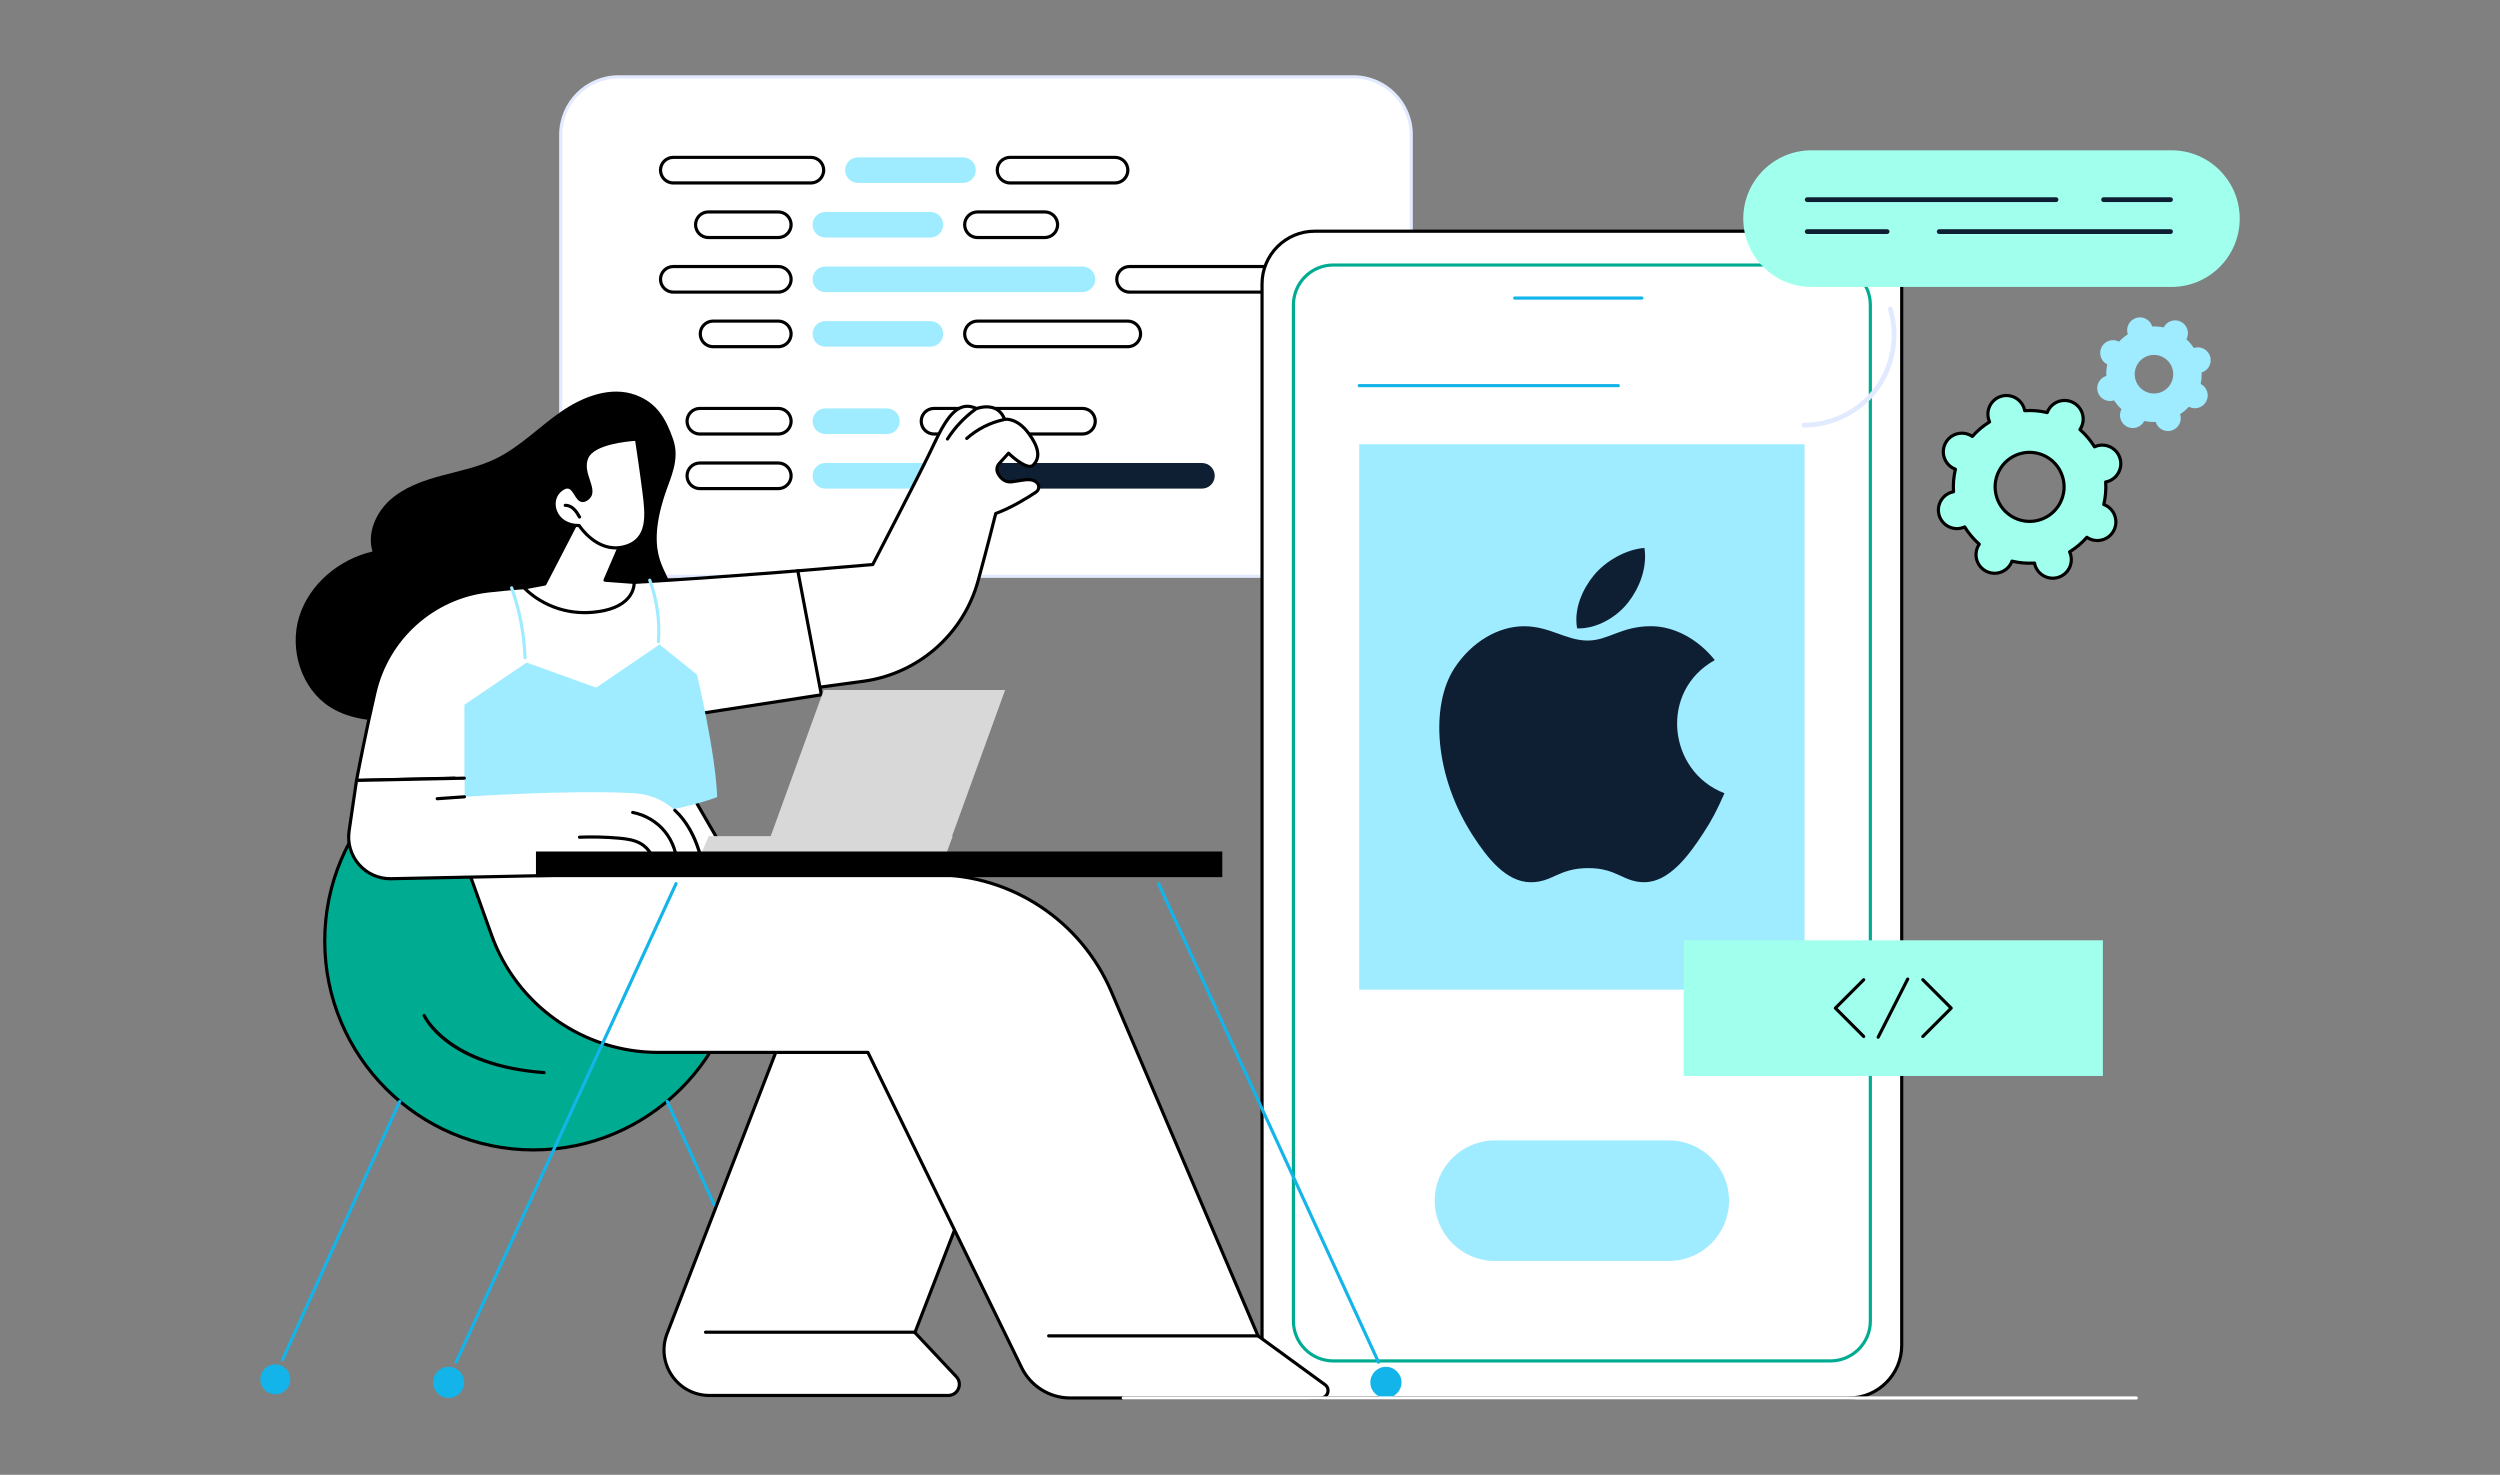 <svg width="556" height="328" viewBox="0 0 556 328" fill="none" xmlns="http://www.w3.org/2000/svg">
<rect x="0" y="0" width="556" height="328" fill="#808080" stroke="none"/>
<g clip-path="url(#clip0_2105_50764)">
<path d="M460.461 123.203C460.409 123.041 460.348 122.887 460.278 122.735C461.733 121.84 463.022 120.742 464.12 119.49C464.256 119.584 464.398 119.671 464.548 119.751C466.574 120.8 469.064 120.006 470.112 117.978C471.158 115.951 470.366 113.456 468.341 112.406C468.189 112.328 468.034 112.264 467.879 112.206C468.264 110.586 468.415 108.898 468.304 107.191C468.465 107.16 468.628 107.123 468.789 107.071C470.963 106.38 472.163 104.054 471.471 101.877C470.779 99.701 468.458 98.499 466.285 99.191C466.122 99.242 465.968 99.306 465.819 99.375C464.923 97.918 463.827 96.626 462.576 95.529C462.672 95.391 462.758 95.248 462.837 95.099C463.884 93.07 463.091 90.575 461.064 89.525C459.039 88.477 456.548 89.27 455.501 91.299C455.423 91.45 455.359 91.603 455.301 91.76C453.682 91.373 451.997 91.222 450.293 91.334C450.262 91.172 450.225 91.008 450.174 90.846C449.481 88.67 447.16 87.468 444.987 88.159C442.814 88.853 441.613 91.177 442.306 93.353C442.356 93.515 442.42 93.671 442.488 93.821C441.034 94.717 439.744 95.814 438.648 97.067C438.511 96.972 438.369 96.884 438.218 96.806C436.191 95.756 433.701 96.55 432.655 98.578C431.607 100.607 432.4 103.101 434.427 104.15C434.577 104.228 434.731 104.292 434.887 104.351C434.502 105.972 434.352 107.659 434.464 109.366C434.301 109.396 434.137 109.435 433.977 109.486C431.803 110.179 430.602 112.504 431.295 114.68C431.988 116.856 434.309 118.058 436.481 117.367C436.644 117.316 436.798 117.252 436.948 117.183C437.844 118.64 438.939 119.932 440.19 121.031C440.096 121.168 440.009 121.31 439.93 121.461C438.882 123.489 439.675 125.984 441.701 127.032C443.727 128.082 446.218 127.289 447.264 125.26C447.342 125.109 447.406 124.955 447.465 124.8C449.083 125.186 450.769 125.335 452.472 125.224C452.502 125.387 452.54 125.55 452.591 125.713C453.284 127.889 455.607 129.092 457.779 128.399C459.952 127.705 461.152 125.381 460.461 123.203ZM444.078 110.606C442.794 106.565 445.021 102.246 449.058 100.961C453.094 99.675 457.405 101.908 458.69 105.95C459.975 109.992 457.746 114.31 453.71 115.596C449.673 116.881 445.362 114.647 444.078 110.606Z" fill="#A1FFED"/>
<path d="M456.523 128.949C455.817 128.949 455.115 128.779 454.469 128.445C453.405 127.893 452.62 126.962 452.256 125.819C452.233 125.747 452.211 125.673 452.193 125.593C450.677 125.664 449.16 125.536 447.679 125.209C447.647 125.284 447.613 125.354 447.579 125.421C447.03 126.486 446.099 127.273 444.956 127.637C443.816 128 442.602 127.896 441.538 127.346C439.342 126.21 438.48 123.495 439.616 121.297C439.649 121.23 439.687 121.163 439.728 121.093C438.608 120.071 437.627 118.907 436.809 117.626C436.733 117.655 436.66 117.681 436.588 117.704C434.234 118.454 431.705 117.146 430.957 114.788C430.207 112.429 431.513 109.9 433.868 109.149C433.94 109.126 434.013 109.105 434.091 109.085C434.02 107.566 434.148 106.049 434.474 104.566C434.4 104.533 434.33 104.499 434.262 104.464C432.067 103.328 431.203 100.614 432.339 98.416C432.89 97.351 433.82 96.564 434.961 96.201C436.102 95.837 437.316 95.94 438.379 96.492C438.447 96.526 438.515 96.564 438.585 96.605C439.604 95.481 440.765 94.5 442.045 93.681C442.018 93.606 441.99 93.532 441.968 93.461C441.218 91.101 442.523 88.573 444.879 87.821C447.234 87.073 449.76 88.38 450.509 90.738C450.532 90.811 450.555 90.885 450.574 90.963C452.088 90.889 453.605 91.019 455.086 91.346C455.118 91.273 455.152 91.202 455.188 91.135C455.736 90.07 456.668 89.284 457.81 88.919C458.949 88.555 460.163 88.66 461.227 89.21C463.423 90.347 464.286 93.062 463.15 95.259C463.115 95.326 463.079 95.395 463.036 95.463C464.158 96.485 465.14 97.649 465.957 98.93C466.033 98.901 466.106 98.875 466.177 98.852C468.532 98.101 471.059 99.41 471.81 101.768C472.558 104.127 471.253 106.656 468.898 107.408C468.826 107.43 468.753 107.451 468.673 107.471C468.746 108.99 468.617 110.507 468.292 111.99C468.367 112.024 468.436 112.057 468.505 112.091C470.699 113.229 471.561 115.942 470.426 118.141C469.877 119.206 468.945 119.992 467.804 120.355C466.662 120.719 465.45 120.616 464.385 120.065C464.32 120.03 464.251 119.992 464.181 119.952C463.161 121.075 461.998 122.057 460.72 122.876C460.749 122.95 460.775 123.023 460.798 123.096C461.161 124.239 461.059 125.454 460.509 126.52C459.958 127.585 459.028 128.372 457.887 128.734C457.439 128.877 456.98 128.949 456.523 128.949ZM452.473 124.869C452.642 124.869 452.788 124.989 452.82 125.156C452.852 125.326 452.887 125.473 452.93 125.603C453.235 126.566 453.897 127.352 454.794 127.815C455.691 128.279 456.71 128.366 457.672 128.059C458.632 127.753 459.418 127.091 459.881 126.194C460.343 125.297 460.43 124.273 460.124 123.311C460.082 123.178 460.029 123.042 459.955 122.883C459.882 122.721 459.941 122.528 460.092 122.434C461.499 121.569 462.764 120.499 463.853 119.257C463.97 119.122 464.169 119.096 464.318 119.198C464.458 119.296 464.587 119.373 464.709 119.437C465.605 119.901 466.628 119.988 467.589 119.682C468.549 119.376 469.334 118.712 469.797 117.816C470.752 115.964 470.027 113.678 468.177 112.721C468.054 112.658 467.92 112.6 467.755 112.537C467.588 112.475 467.493 112.297 467.534 112.123C467.917 110.516 468.056 108.864 467.95 107.215C467.936 107.035 468.06 106.876 468.237 106.843C468.408 106.811 468.55 106.776 468.683 106.734C470.667 106.102 471.765 103.971 471.134 101.985C470.504 99.999 468.376 98.896 466.392 99.528C466.26 99.57 466.121 99.626 465.965 99.697C465.803 99.771 465.61 99.712 465.516 99.56C464.651 98.15 463.582 96.883 462.343 95.794C462.209 95.676 462.184 95.477 462.284 95.33C462.383 95.185 462.458 95.059 462.521 94.936C463.477 93.084 462.751 90.798 460.902 89.84C460.007 89.376 458.982 89.291 458.022 89.596C457.061 89.902 456.276 90.565 455.814 91.461C455.751 91.586 455.69 91.723 455.632 91.884C455.57 92.051 455.392 92.145 455.217 92.105C453.613 91.722 451.964 91.581 450.316 91.688C450.134 91.693 449.978 91.576 449.944 91.4C449.912 91.229 449.878 91.087 449.836 90.955C449.204 88.967 447.078 87.865 445.093 88.498C443.109 89.13 442.009 91.26 442.641 93.247C442.682 93.379 442.738 93.519 442.809 93.675C442.882 93.837 442.825 94.03 442.673 94.124C441.265 94.99 440 96.058 438.912 97.3C438.795 97.434 438.595 97.46 438.448 97.359C438.305 97.261 438.179 97.185 438.055 97.121C437.159 96.656 436.138 96.57 435.175 96.876C434.216 97.182 433.431 97.845 432.969 98.742C432.012 100.593 432.739 102.879 434.588 103.837C434.713 103.902 434.85 103.961 435.009 104.021C435.176 104.082 435.271 104.261 435.229 104.435C434.848 106.041 434.707 107.693 434.814 109.343C434.827 109.522 434.703 109.681 434.527 109.714C434.36 109.747 434.216 109.782 434.081 109.824C432.097 110.456 430.997 112.586 431.629 114.573C432.261 116.559 434.388 117.664 436.372 117.029C436.503 116.987 436.643 116.931 436.799 116.86C436.963 116.787 437.155 116.844 437.247 116.997C438.113 118.406 439.182 119.673 440.42 120.763C440.554 120.881 440.581 121.08 440.479 121.228C440.382 121.373 440.307 121.498 440.243 121.622C439.286 123.474 440.013 125.759 441.864 126.716C442.759 127.18 443.779 127.268 444.741 126.962C445.702 126.657 446.486 125.994 446.95 125.097C447.012 124.972 447.072 124.837 447.132 124.674C447.193 124.506 447.371 124.411 447.546 124.453C449.15 124.837 450.799 124.977 452.449 124.871C452.458 124.869 452.465 124.869 452.473 124.869ZM451.376 116.314C450.11 116.314 448.858 116.011 447.7 115.412C445.797 114.427 444.391 112.757 443.741 110.713C443.091 108.668 443.275 106.492 444.259 104.587C445.243 102.681 446.909 101.273 448.951 100.623C453.165 99.281 457.684 101.621 459.028 105.842C459.678 107.886 459.493 110.062 458.509 111.968C457.525 113.874 455.859 115.281 453.817 115.932C453.016 116.188 452.194 116.314 451.376 116.314ZM451.377 100.953C450.644 100.953 449.899 101.064 449.165 101.297C447.302 101.89 445.784 103.174 444.887 104.911C443.99 106.649 443.823 108.633 444.414 110.498C445.007 112.362 446.29 113.883 448.024 114.783C449.762 115.681 451.743 115.85 453.602 115.258C455.466 114.664 456.984 113.38 457.881 111.642C458.778 109.904 458.946 107.92 458.352 106.056C457.363 102.945 454.477 100.953 451.377 100.953Z" fill="black"/>
<path d="M484.532 92.252C484.501 92.153 484.463 92.06 484.422 91.968C485.3 91.428 486.081 90.762 486.744 90.006C486.828 90.063 486.914 90.116 487.004 90.164C488.23 90.799 489.737 90.319 490.369 89.091C491.003 87.865 490.523 86.357 489.298 85.722C489.207 85.674 489.115 85.635 489.02 85.6C489.253 84.621 489.345 83.6 489.277 82.566C489.376 82.548 489.474 82.526 489.572 82.494C490.885 82.074 491.613 80.669 491.195 79.352C490.776 78.036 489.371 77.309 488.057 77.727C487.959 77.759 487.867 77.797 487.776 77.839C487.233 76.957 486.57 76.177 485.814 75.512C485.871 75.429 485.924 75.344 485.971 75.251C486.605 74.025 486.124 72.515 484.9 71.881C483.675 71.246 482.168 71.726 481.536 72.953C481.487 73.045 481.449 73.137 481.414 73.232C480.435 72.998 479.417 72.908 478.385 72.974C478.366 72.876 478.343 72.777 478.311 72.679C477.893 71.363 476.488 70.636 475.174 71.053C473.861 71.473 473.134 72.88 473.552 74.195C473.583 74.294 473.623 74.386 473.662 74.478C472.784 75.019 472.004 75.683 471.34 76.44C471.258 76.383 471.172 76.33 471.081 76.283C469.856 75.648 468.348 76.129 467.715 77.355C467.082 78.581 467.561 80.091 468.786 80.725C468.878 80.772 468.969 80.811 469.065 80.846C468.831 81.826 468.741 82.847 468.807 83.88C468.708 83.9 468.61 83.922 468.513 83.953C467.198 84.372 466.473 85.778 466.891 87.095C467.309 88.41 468.714 89.139 470.028 88.72C470.125 88.688 470.219 88.651 470.31 88.608C470.851 89.49 471.514 90.271 472.27 90.935C472.213 91.018 472.16 91.104 472.114 91.195C471.48 92.423 471.959 93.931 473.184 94.566C474.409 95.201 475.915 94.721 476.549 93.494C476.597 93.403 476.637 93.31 476.671 93.216C477.649 93.45 478.669 93.54 479.701 93.472C479.719 93.572 479.742 93.67 479.772 93.768C480.191 95.084 481.595 95.812 482.91 95.394C484.225 94.974 484.951 93.568 484.532 92.252ZM474.622 84.632C473.845 82.187 475.193 79.575 477.635 78.797C480.076 78.021 482.684 79.371 483.461 81.815C484.239 84.259 482.89 86.872 480.45 87.648C478.008 88.428 475.398 87.077 474.622 84.632Z" fill="#9FEBFF"/>
<path d="M482.154 95.865C480.946 95.865 479.821 95.09 479.436 93.876C479.431 93.864 479.428 93.854 479.425 93.841C478.571 93.874 477.717 93.8 476.881 93.625C476.874 93.635 476.869 93.645 476.864 93.656C476.513 94.334 475.921 94.834 475.196 95.064C474.472 95.295 473.698 95.229 473.021 94.879C471.625 94.156 471.076 92.43 471.798 91.032C471.803 91.021 471.81 91.011 471.816 91.001C471.19 90.418 470.636 89.763 470.167 89.046C470.156 89.049 470.146 89.053 470.134 89.056C468.636 89.535 467.029 88.701 466.553 87.202C466.076 85.701 466.906 84.093 468.406 83.616C468.416 83.613 468.428 83.608 468.438 83.606C468.408 82.749 468.479 81.894 468.654 81.056C468.643 81.051 468.633 81.045 468.621 81.038C467.226 80.316 466.677 78.59 467.4 77.191C467.748 76.514 468.342 76.013 469.067 75.783C469.792 75.551 470.564 75.617 471.241 75.967C471.251 75.973 471.261 75.978 471.272 75.984C471.854 75.356 472.509 74.803 473.224 74.336C473.219 74.324 473.216 74.312 473.212 74.3C472.981 73.575 473.047 72.802 473.395 72.124C473.745 71.447 474.339 70.946 475.062 70.715C475.789 70.484 476.561 70.549 477.238 70.9C477.914 71.251 478.414 71.844 478.646 72.569C478.649 72.581 478.652 72.591 478.655 72.604C479.51 72.575 480.362 72.644 481.201 72.821C481.206 72.81 481.212 72.8 481.217 72.789C481.568 72.112 482.159 71.611 482.885 71.381C483.611 71.149 484.383 71.214 485.059 71.565C486.455 72.288 487.004 74.013 486.282 75.411C486.278 75.422 486.272 75.433 486.265 75.444C486.891 76.027 487.445 76.683 487.913 77.399C487.923 77.396 487.935 77.391 487.946 77.388C489.446 76.91 491.051 77.744 491.528 79.242C491.76 79.969 491.693 80.742 491.345 81.419C490.994 82.098 490.402 82.598 489.677 82.828C489.666 82.832 489.655 82.836 489.643 82.839C489.675 83.695 489.603 84.55 489.427 85.387C489.438 85.393 489.449 85.398 489.459 85.404C490.855 86.127 491.405 87.853 490.683 89.251C490.333 89.928 489.741 90.43 489.016 90.659C488.29 90.891 487.517 90.825 486.84 90.475C486.83 90.47 486.82 90.465 486.81 90.459C486.228 91.085 485.573 91.639 484.858 92.108C484.862 92.118 484.866 92.13 484.87 92.141C485.101 92.869 485.036 93.641 484.686 94.319C484.336 94.997 483.743 95.496 483.019 95.728C482.732 95.823 482.441 95.865 482.154 95.865ZM479.701 93.118C479.87 93.118 480.015 93.239 480.047 93.407C480.064 93.492 480.084 93.577 480.11 93.663C480.467 94.788 481.676 95.416 482.802 95.057C483.346 94.882 483.792 94.507 484.056 93.997C484.319 93.487 484.368 92.907 484.195 92.359C484.168 92.274 484.135 92.195 484.099 92.116C484.026 91.954 484.083 91.761 484.235 91.668C485.075 91.15 485.83 90.513 486.478 89.774C486.597 89.639 486.795 89.614 486.943 89.715C487.015 89.763 487.088 89.809 487.164 89.85C487.674 90.112 488.254 90.164 488.8 89.989C489.345 89.815 489.791 89.439 490.054 88.93C490.596 87.878 490.184 86.58 489.135 86.037C489.056 85.996 488.975 85.961 488.895 85.932C488.728 85.871 488.634 85.691 488.674 85.518C488.902 84.56 488.985 83.574 488.924 82.591C488.91 82.411 489.034 82.253 489.21 82.219C489.295 82.203 489.379 82.183 489.462 82.156C490.009 81.983 490.455 81.608 490.718 81.098C490.98 80.588 491.03 80.007 490.856 79.46C490.497 78.332 489.29 77.706 488.163 78.065C488.079 78.09 488 78.125 487.921 78.161C487.759 78.234 487.566 78.177 487.472 78.024C486.956 77.184 486.32 76.428 485.58 75.778C485.445 75.659 485.419 75.46 485.521 75.313C485.569 75.242 485.616 75.167 485.656 75.089C486.199 74.037 485.787 72.739 484.735 72.196C484.227 71.932 483.646 71.882 483.102 72.056C482.556 72.23 482.111 72.606 481.847 73.115C481.806 73.194 481.773 73.275 481.743 73.356C481.682 73.523 481.503 73.617 481.329 73.576C480.373 73.348 479.388 73.263 478.406 73.328C478.225 73.333 478.068 73.216 478.036 73.04C478.02 72.955 478 72.871 477.973 72.786C477.801 72.24 477.425 71.795 476.916 71.53C476.407 71.268 475.826 71.218 475.281 71.391C474.736 71.566 474.289 71.942 474.026 72.451C473.765 72.96 473.714 73.542 473.889 74.088C473.914 74.173 473.948 74.253 473.985 74.331C474.058 74.493 473.999 74.686 473.847 74.779C473.008 75.296 472.253 75.934 471.605 76.674C471.487 76.809 471.287 76.835 471.14 76.733C471.069 76.685 470.996 76.638 470.919 76.599C470.409 76.335 469.829 76.285 469.282 76.459C468.738 76.633 468.291 77.009 468.028 77.517C467.485 78.569 467.899 79.868 468.948 80.411C469.028 80.452 469.107 80.485 469.187 80.515C469.356 80.577 469.448 80.755 469.408 80.929C469.18 81.887 469.097 82.872 469.16 83.857C469.173 84.037 469.049 84.195 468.873 84.228C468.788 84.243 468.704 84.263 468.621 84.29C467.494 84.649 466.869 85.859 467.228 86.987C467.586 88.115 468.795 88.742 469.92 88.382C470.005 88.355 470.085 88.322 470.163 88.286C470.324 88.211 470.518 88.27 470.611 88.423C471.128 89.263 471.765 90.019 472.505 90.669C472.639 90.787 472.664 90.987 472.564 91.134C472.514 91.206 472.468 91.279 472.429 91.357C471.885 92.408 472.298 93.707 473.348 94.25C473.856 94.513 474.436 94.564 474.982 94.389C475.528 94.215 475.974 93.839 476.236 93.331C476.277 93.252 476.31 93.171 476.341 93.09C476.402 92.922 476.582 92.828 476.754 92.869C477.71 93.097 478.693 93.18 479.678 93.118C479.685 93.118 479.694 93.118 479.701 93.118ZM479.037 88.225C478.251 88.225 477.468 88.036 476.749 87.663C475.565 87.05 474.69 86.011 474.286 84.74C473.45 82.114 474.906 79.296 477.527 78.461C480.15 77.625 482.963 79.083 483.797 81.708C484.632 84.335 483.178 87.151 480.556 87.988C480.057 88.146 479.546 88.225 479.037 88.225ZM474.959 84.526C475.306 85.617 476.057 86.508 477.072 87.035C478.09 87.561 479.251 87.659 480.341 87.314C482.591 86.596 483.841 84.178 483.124 81.924C482.407 79.669 479.992 78.417 477.743 79.136C475.491 79.853 474.242 82.27 474.959 84.526Z" fill="#9FEBFF"/>
<path d="M300.993 128.167H137.57C130.467 128.167 124.708 122.401 124.708 115.289V29.969C124.708 22.857 130.467 17.092 137.57 17.092H300.994C308.098 17.092 313.857 22.858 313.857 29.969V115.289C313.856 122.401 308.097 128.167 300.993 128.167Z" fill="white"/>
<path d="M300.993 128.521H137.57C130.283 128.521 124.354 122.586 124.354 115.29V29.968C124.354 22.672 130.283 16.737 137.57 16.737H300.994C308.282 16.737 314.21 22.672 314.21 29.968V115.289C314.209 122.586 308.281 128.521 300.993 128.521ZM137.57 17.445C130.673 17.445 125.062 23.064 125.062 29.968V115.289C125.062 122.194 130.673 127.813 137.57 127.813H300.994C307.891 127.813 313.502 122.194 313.502 115.289V29.968C313.502 23.063 307.891 17.445 300.994 17.445H137.57Z" fill="#E2EAFF"/>
<path d="M149.737 40.687H180.345C181.914 40.687 183.187 39.413 183.187 37.841C183.187 36.27 181.914 34.997 180.345 34.997H149.737C148.168 34.997 146.896 36.27 146.896 37.841C146.896 39.413 148.168 40.687 149.737 40.687Z" fill="white"/>
<path d="M180.344 41.041H149.736C147.974 41.041 146.542 39.605 146.542 37.842C146.542 36.078 147.974 34.644 149.736 34.644H180.344C182.106 34.644 183.539 36.078 183.539 37.842C183.54 39.605 182.106 41.041 180.344 41.041ZM149.737 35.352C148.365 35.352 147.25 36.469 147.25 37.842C147.25 39.215 148.365 40.333 149.737 40.333H180.345C181.718 40.333 182.834 39.216 182.834 37.842C182.834 36.469 181.718 35.352 180.345 35.352H149.737Z" fill="black"/>
<path d="M157.535 52.826H173.096C174.666 52.826 175.937 51.551 175.937 49.981C175.937 48.409 174.666 47.136 173.096 47.136H157.535C155.965 47.136 154.693 48.409 154.693 49.981C154.693 51.552 155.965 52.826 157.535 52.826Z" fill="white"/>
<path d="M173.097 53.179H157.536C155.774 53.179 154.342 51.744 154.342 49.98C154.342 48.217 155.774 46.781 157.536 46.781H173.097C174.858 46.781 176.292 48.217 176.292 49.98C176.292 51.744 174.858 53.179 173.097 53.179ZM157.535 47.489C156.163 47.489 155.047 48.607 155.047 49.981C155.047 51.354 156.163 52.472 157.535 52.472H173.096C174.468 52.472 175.584 51.354 175.584 49.981C175.584 48.607 174.468 47.489 173.096 47.489H157.535Z" fill="black"/>
<path d="M149.737 64.964H173.097C174.667 64.964 175.938 63.691 175.938 62.119C175.938 60.548 174.667 59.273 173.097 59.273H149.737C148.168 59.273 146.896 60.548 146.896 62.119C146.896 63.691 148.168 64.964 149.737 64.964Z" fill="white"/>
<path d="M173.098 65.318H149.737C147.975 65.318 146.542 63.883 146.542 62.12C146.542 60.355 147.975 58.921 149.737 58.921H173.098C174.858 58.921 176.292 60.356 176.292 62.12C176.292 63.882 174.858 65.318 173.098 65.318ZM149.737 59.628C148.365 59.628 147.25 60.745 147.25 62.12C147.25 63.494 148.365 64.61 149.737 64.61H173.098C174.469 64.61 175.586 63.494 175.586 62.12C175.586 60.745 174.469 59.628 173.098 59.628H149.737Z" fill="black"/>
<path d="M158.579 77.102H173.096C174.666 77.102 175.937 75.829 175.937 74.257C175.937 72.686 174.666 71.413 173.096 71.413H158.579C157.01 71.413 155.737 72.686 155.737 74.257C155.737 75.829 157.01 77.102 158.579 77.102Z" fill="white"/>
<path d="M173.097 77.457H158.581C156.818 77.457 155.385 76.022 155.385 74.258C155.385 72.493 156.818 71.059 158.581 71.059H173.097C174.858 71.059 176.292 72.493 176.292 74.258C176.292 76.022 174.858 77.457 173.097 77.457ZM158.58 71.767C157.207 71.767 156.091 72.884 156.091 74.258C156.091 75.631 157.207 76.749 158.58 76.749H173.096C174.468 76.749 175.584 75.632 175.584 74.258C175.584 72.885 174.468 71.767 173.096 71.767H158.58Z" fill="black"/>
<path d="M155.64 96.525H173.097C174.667 96.525 175.938 95.251 175.938 93.68C175.938 92.108 174.667 90.836 173.097 90.836H155.64C154.071 90.836 152.799 92.108 152.799 93.68C152.798 95.251 154.071 96.525 155.64 96.525Z" fill="white"/>
<path d="M173.097 96.878H155.641C153.878 96.878 152.446 95.445 152.446 93.679C152.446 91.916 153.878 90.481 155.641 90.481H173.097C174.858 90.481 176.292 91.916 176.292 93.679C176.292 95.445 174.858 96.878 173.097 96.878ZM155.641 91.189C154.268 91.189 153.153 92.306 153.153 93.679C153.153 95.053 154.268 96.171 155.641 96.171H173.097C174.469 96.171 175.585 95.054 175.585 93.679C175.585 92.307 174.469 91.189 173.097 91.189H155.641Z" fill="black"/>
<path d="M155.64 108.663H173.097C174.667 108.663 175.938 107.389 175.938 105.818C175.938 104.246 174.667 102.974 173.097 102.974H155.64C154.071 102.974 152.799 104.247 152.799 105.818C152.799 107.388 154.071 108.663 155.64 108.663Z" fill="white"/>
<path d="M173.097 109.016H155.641C153.878 109.016 152.446 107.582 152.446 105.818C152.446 104.055 153.878 102.62 155.641 102.62H173.097C174.858 102.62 176.292 104.055 176.292 105.818C176.292 107.583 174.858 109.016 173.097 109.016ZM155.641 103.327C154.268 103.327 153.153 104.444 153.153 105.818C153.153 107.191 154.268 108.31 155.641 108.31H173.097C174.469 108.31 175.585 107.192 175.585 105.818C175.585 104.444 174.469 103.327 173.097 103.327H155.641Z" fill="black"/>
<path d="M190.807 40.686H214.167C215.737 40.686 217.009 39.412 217.009 37.84C217.009 36.269 215.737 34.996 214.167 34.996H190.807C189.239 34.996 187.966 36.269 187.966 37.84C187.966 39.412 189.239 40.686 190.807 40.686Z" fill="#9FEBFF"/>
<path d="M183.559 52.825H206.919C208.487 52.825 209.76 51.55 209.76 49.98C209.76 48.408 208.487 47.135 206.919 47.135H183.559C181.989 47.135 180.717 48.408 180.717 49.98C180.717 51.551 181.989 52.825 183.559 52.825Z" fill="#9FEBFF"/>
<path d="M183.559 64.964H240.742C242.311 64.964 243.584 63.691 243.584 62.119C243.584 60.548 242.311 59.273 240.742 59.273H183.559C181.989 59.273 180.717 60.548 180.717 62.119C180.717 63.691 181.989 64.964 183.559 64.964Z" fill="#9FEBFF"/>
<path d="M183.559 77.102H206.919C208.487 77.102 209.76 75.829 209.76 74.257C209.76 72.686 208.487 71.413 206.919 71.413H183.559C181.989 71.413 180.717 72.686 180.717 74.257C180.717 75.829 181.989 77.102 183.559 77.102Z" fill="#9FEBFF"/>
<path d="M183.559 96.524H197.256C198.825 96.524 200.096 95.25 200.096 93.679C200.096 92.107 198.825 90.835 197.256 90.835H183.559C181.989 90.835 180.717 92.107 180.717 93.679C180.717 95.25 181.989 96.524 183.559 96.524Z" fill="#9FEBFF"/>
<path d="M183.559 108.663H206.919C208.487 108.663 209.76 107.389 209.76 105.818C209.76 104.246 208.487 102.974 206.919 102.974H183.559C181.989 102.974 180.717 104.247 180.717 105.818C180.717 107.388 181.989 108.663 183.559 108.663Z" fill="#9FEBFF"/>
<path d="M224.63 40.687H247.989C249.558 40.687 250.831 39.413 250.831 37.841C250.831 36.27 249.558 34.997 247.989 34.997H224.63C223.06 34.997 221.788 36.27 221.788 37.841C221.788 39.413 223.06 40.687 224.63 40.687Z" fill="white"/>
<path d="M247.99 41.041H224.63C222.867 41.041 221.435 39.605 221.435 37.842C221.435 36.078 222.867 34.644 224.63 34.644H247.99C249.751 34.644 251.185 36.078 251.185 37.842C251.186 39.605 249.752 41.041 247.99 41.041ZM224.63 35.352C223.258 35.352 222.142 36.469 222.142 37.842C222.142 39.215 223.258 40.333 224.63 40.333H247.99C249.362 40.333 250.477 39.216 250.477 37.842C250.477 36.469 249.362 35.352 247.99 35.352H224.63Z" fill="black"/>
<path d="M217.382 52.826H232.367C233.937 52.826 235.208 51.551 235.208 49.981C235.208 48.409 233.937 47.136 232.367 47.136H217.382C215.813 47.136 214.541 48.409 214.541 49.981C214.541 51.552 215.813 52.826 217.382 52.826Z" fill="white"/>
<path d="M232.367 53.179H217.382C215.62 53.179 214.188 51.744 214.188 49.98C214.188 48.217 215.62 46.781 217.382 46.781H232.367C234.129 46.781 235.562 48.217 235.562 49.98C235.562 51.744 234.129 53.179 232.367 53.179ZM217.382 47.489C216.011 47.489 214.894 48.607 214.894 49.981C214.894 51.354 216.011 52.472 217.382 52.472H232.367C233.739 52.472 234.855 51.354 234.855 49.981C234.855 48.607 233.739 47.489 232.367 47.489H217.382Z" fill="black"/>
<path d="M251.204 64.964H283.195C284.763 64.964 286.035 63.691 286.035 62.119C286.035 60.548 284.763 59.273 283.195 59.273H251.204C249.635 59.273 248.362 60.548 248.362 62.119C248.362 63.691 249.635 64.964 251.204 64.964Z" fill="white"/>
<path d="M283.196 65.318H251.205C249.444 65.318 248.011 63.883 248.011 62.12C248.011 60.355 249.444 58.921 251.205 58.921H283.196C284.957 58.921 286.39 60.356 286.39 62.12C286.39 63.882 284.957 65.318 283.196 65.318ZM251.204 59.628C249.833 59.628 248.716 60.745 248.716 62.12C248.716 63.494 249.833 64.61 251.204 64.61H283.195C284.567 64.61 285.683 63.494 285.683 62.12C285.683 60.745 284.567 59.628 283.195 59.628H251.204Z" fill="black"/>
<path d="M217.382 77.102H250.823C252.392 77.102 253.665 75.829 253.665 74.257C253.665 72.686 252.392 71.413 250.823 71.413H217.382C215.813 71.413 214.541 72.686 214.541 74.257C214.541 75.829 215.813 77.102 217.382 77.102Z" fill="white"/>
<path d="M250.823 77.457H217.382C215.62 77.457 214.188 76.022 214.188 74.258C214.188 72.493 215.62 71.059 217.382 71.059H250.823C252.585 71.059 254.018 72.493 254.018 74.258C254.018 76.022 252.585 77.457 250.823 77.457ZM217.382 71.767C216.011 71.767 214.894 72.884 214.894 74.258C214.894 75.631 216.011 76.749 217.382 76.749H250.823C252.196 76.749 253.312 75.632 253.312 74.258C253.312 72.885 252.196 71.767 250.823 71.767H217.382Z" fill="black"/>
<path d="M207.718 96.525H240.741C242.31 96.525 243.583 95.251 243.583 93.68C243.583 92.108 242.31 90.836 240.741 90.836H207.718C206.148 90.836 204.877 92.108 204.877 93.68C204.877 95.251 206.149 96.525 207.718 96.525Z" fill="white"/>
<path d="M240.742 96.878H207.719C205.957 96.878 204.524 95.445 204.524 93.679C204.524 91.916 205.957 90.481 207.719 90.481H240.742C242.504 90.481 243.938 91.916 243.938 93.679C243.938 95.445 242.504 96.878 240.742 96.878ZM207.718 91.189C206.347 91.189 205.231 92.306 205.231 93.679C205.231 95.053 206.347 96.171 207.718 96.171H240.742C242.114 96.171 243.23 95.054 243.23 93.679C243.23 92.307 242.114 91.189 240.742 91.189H207.718Z" fill="black"/>
<path d="M217.382 108.663H267.317C268.886 108.663 270.158 107.389 270.158 105.818C270.158 104.246 268.886 102.974 267.317 102.974H217.382C215.813 102.974 214.541 104.247 214.541 105.818C214.541 107.388 215.813 108.663 217.382 108.663Z" fill="#0E1F33"/>
<path d="M292.37 310.908H411.25C417.68 310.908 422.941 305.642 422.941 299.204V63.127C422.941 56.689 417.68 51.422 411.25 51.422H292.37C285.939 51.422 280.679 56.689 280.679 63.127V299.204C280.679 305.642 285.939 310.908 292.37 310.908Z" fill="white"/>
<path d="M411.249 311.262H292.37C285.728 311.262 280.325 305.851 280.325 299.203V63.126C280.325 56.477 285.728 51.067 292.37 51.067H411.249C417.892 51.067 423.295 56.477 423.295 63.126V299.203C423.295 305.851 417.892 311.262 411.249 311.262ZM292.37 51.776C286.119 51.776 281.032 56.867 281.032 63.126V299.203C281.032 305.46 286.118 310.556 292.37 310.556H411.249C417.502 310.556 422.588 305.461 422.588 299.203V63.126C422.588 56.867 417.503 51.776 411.249 51.776H292.37Z" fill="black"/>
<path d="M296.518 302.67H407.104C411.977 302.67 415.963 298.678 415.963 293.802V67.813C415.963 62.934 411.976 58.942 407.104 58.942H296.518C291.645 58.942 287.658 62.934 287.658 67.813V293.802C287.657 298.678 291.645 302.67 296.518 302.67Z" fill="white"/>
<path d="M407.103 303.022H296.518C291.438 303.022 287.304 298.886 287.304 293.801V67.812C287.304 62.725 291.437 58.588 296.518 58.588H407.104C412.184 58.588 416.318 62.725 416.318 67.812V293.802C416.317 298.886 412.184 303.022 407.103 303.022ZM296.518 59.297C291.828 59.297 288.011 63.116 288.011 67.812V293.802C288.011 298.497 291.828 302.316 296.518 302.316H407.104C411.794 302.316 415.611 298.497 415.611 293.802V67.812C415.611 63.116 411.794 59.297 407.104 59.297H296.518Z" fill="#00AC91"/>
<path d="M365.143 66.639H336.869C336.674 66.639 336.515 66.481 336.515 66.285C336.515 66.088 336.674 65.931 336.869 65.931H365.143C365.338 65.931 365.496 66.088 365.496 66.285C365.496 66.481 365.338 66.639 365.143 66.639Z" fill="#13B4E9"/>
<path d="M384.537 267.035C384.537 259.632 378.544 253.631 371.151 253.631H332.471C325.076 253.631 319.083 259.632 319.083 267.035C319.083 274.439 325.076 280.438 332.471 280.438H371.151C378.544 280.437 384.537 274.439 384.537 267.035Z" fill="#9FEBFF"/>
<path d="M401.327 98.798H302.293V220.097H401.327V98.798Z" fill="#9FEBFF"/>
<path d="M359.914 86.117H302.294C302.099 86.117 301.939 85.959 301.939 85.763C301.939 85.567 302.099 85.409 302.294 85.409H359.914C360.11 85.409 360.269 85.567 360.269 85.763C360.269 85.959 360.11 86.117 359.914 86.117Z" fill="#13B4E9"/>
<path d="M401.327 236.882H378.508C378.311 236.882 378.154 236.724 378.154 236.528C378.154 236.334 378.311 236.176 378.508 236.176H401.327C401.523 236.176 401.68 236.334 401.68 236.528C401.681 236.724 401.523 236.882 401.327 236.882Z" fill="black"/>
<path d="M482.938 33.43H402.878C394.499 33.43 387.706 40.23 387.706 48.621C387.706 57.012 394.499 63.813 402.878 63.813H482.938C491.318 63.813 498.112 57.012 498.112 48.621C498.112 40.231 491.318 33.43 482.938 33.43Z" fill="#A1FFED"/>
<path d="M401.287 95.078C401.258 95.078 401.227 95.076 401.197 95.076C400.904 95.076 400.667 94.837 400.67 94.544C400.67 94.252 400.907 94.015 401.2 94.015C401.233 94.014 401.26 94.015 401.289 94.015C407.326 94.015 413.303 91.01 416.903 86.158C420.521 81.282 421.665 74.647 419.887 68.84C419.801 68.56 419.958 68.263 420.239 68.177C420.518 68.091 420.816 68.249 420.902 68.529C422.776 74.653 421.57 81.65 417.755 86.791C413.958 91.909 407.652 95.076 401.287 95.078Z" fill="#E2EAFF"/>
<path d="M482.723 44.934H467.833C467.54 44.934 467.303 44.697 467.303 44.404C467.303 44.111 467.54 43.873 467.833 43.873H482.723C483.017 43.873 483.254 44.111 483.254 44.404C483.254 44.697 483.017 44.934 482.723 44.934Z" fill="#0E1F33"/>
<path d="M457.26 44.934H401.92C401.627 44.934 401.39 44.697 401.39 44.404C401.39 44.111 401.627 43.873 401.92 43.873H457.261C457.556 43.873 457.792 44.111 457.792 44.404C457.791 44.697 457.555 44.934 457.26 44.934Z" fill="#0E1F33"/>
<path d="M482.723 52.039H431.274C430.982 52.039 430.744 51.801 430.744 51.508C430.744 51.215 430.982 50.977 431.274 50.977H482.723C483.017 50.977 483.254 51.215 483.254 51.508C483.254 51.801 483.017 52.039 482.723 52.039Z" fill="#0E1F33"/>
<path d="M419.69 52.039H401.92C401.627 52.039 401.39 51.801 401.39 51.508C401.39 51.215 401.627 50.977 401.92 50.977H419.69C419.983 50.977 420.221 51.215 420.221 51.508C420.221 51.801 419.983 52.039 419.69 52.039Z" fill="#0E1F33"/>
<path d="M467.679 209.119H374.451V239.294H467.679V209.119Z" fill="#A1FFED"/>
<path d="M427.64 230.867C427.55 230.867 427.459 230.833 427.391 230.764C427.252 230.626 427.252 230.404 427.391 230.262L433.441 224.205L427.391 218.146C427.252 218.008 427.252 217.784 427.391 217.648C427.529 217.508 427.753 217.508 427.891 217.648L434.192 223.954C434.332 224.094 434.332 224.318 434.192 224.456L427.891 230.764C427.822 230.833 427.732 230.867 427.64 230.867Z" fill="black"/>
<path d="M414.49 230.867C414.399 230.867 414.309 230.833 414.24 230.764L407.939 224.456C407.8 224.318 407.8 224.094 407.939 223.954L414.24 217.648C414.379 217.508 414.601 217.508 414.741 217.648C414.878 217.784 414.878 218.008 414.741 218.146L408.689 224.205L414.741 230.262C414.878 230.403 414.878 230.626 414.741 230.764C414.671 230.833 414.58 230.867 414.49 230.867Z" fill="black"/>
<path d="M417.708 231.023C417.654 231.023 417.599 231.011 417.547 230.985C417.373 230.895 417.304 230.683 417.393 230.509L423.963 217.584C424.052 217.41 424.264 217.34 424.438 217.429C424.612 217.518 424.682 217.731 424.592 217.904L418.023 230.829C417.96 230.953 417.836 231.023 417.708 231.023Z" fill="black"/>
<path d="M118.644 255.743C144.28 255.743 165.063 234.937 165.063 209.272C165.063 183.606 144.28 162.8 118.644 162.8C93.007 162.8 72.225 183.606 72.225 209.272C72.225 234.937 93.007 255.743 118.644 255.743Z" fill="#00AC91"/>
<path d="M118.645 256.097C92.853 256.097 71.872 235.092 71.872 209.271C71.872 183.45 92.853 162.446 118.645 162.446C144.436 162.446 165.417 183.45 165.417 209.271C165.417 235.092 144.436 256.097 118.645 256.097ZM118.645 163.154C93.243 163.154 72.578 183.842 72.578 209.271C72.578 234.702 93.242 255.389 118.645 255.389C144.045 255.389 164.71 234.703 164.71 209.271C164.71 183.842 144.045 163.154 118.645 163.154Z" fill="black"/>
<path d="M121.005 238.898C120.995 238.898 120.988 238.898 120.979 238.898C99.314 237.328 94.216 226.46 94.01 225.997C93.93 225.819 94.01 225.611 94.188 225.532C94.366 225.451 94.574 225.53 94.654 225.709C94.703 225.818 99.824 236.657 121.03 238.194C121.225 238.207 121.371 238.375 121.358 238.573C121.344 238.758 121.189 238.898 121.005 238.898Z" fill="black"/>
<path d="M62.816 302.785C62.766 302.785 62.716 302.773 62.669 302.753C62.491 302.67 62.413 302.459 62.493 302.282L88.579 244.807C88.659 244.628 88.87 244.548 89.047 244.629C89.226 244.71 89.304 244.92 89.223 245.098L63.137 302.575C63.078 302.706 62.949 302.785 62.816 302.785Z" fill="#13B4E9"/>
<path d="M61.228 310.099C63.071 310.099 64.566 308.602 64.566 306.757C64.566 304.911 63.071 303.415 61.228 303.415C59.384 303.415 57.89 304.911 57.89 306.757C57.89 308.602 59.384 310.099 61.228 310.099Z" fill="#13B4E9"/>
<path d="M174.475 302.785C174.34 302.785 174.211 302.706 174.153 302.575L148.066 245.098C147.985 244.919 148.064 244.71 148.242 244.629C148.42 244.548 148.629 244.628 148.71 244.807L174.795 302.282C174.877 302.46 174.798 302.67 174.62 302.753C174.574 302.774 174.524 302.785 174.475 302.785Z" fill="#13B4E9"/>
<path d="M176.062 310.099C177.905 310.099 179.399 308.602 179.399 306.757C179.399 304.911 177.905 303.415 176.062 303.415C174.218 303.415 172.724 304.911 172.724 306.757C172.724 308.602 174.218 310.099 176.062 310.099Z" fill="black"/>
<path d="M210.872 310.355H157.795C150.691 310.355 145.801 303.214 148.364 296.582L178.195 219.386H233.222L203.475 296.366L212.68 306.17C214.169 307.757 213.046 310.355 210.872 310.355Z" fill="white"/>
<path d="M210.873 310.708H157.795C154.342 310.708 151.115 309.005 149.163 306.154C147.211 303.303 146.789 299.676 148.035 296.45L177.865 219.256C177.918 219.118 178.048 219.028 178.195 219.028H233.222C233.34 219.028 233.448 219.087 233.514 219.185C233.58 219.279 233.595 219.402 233.553 219.511L203.885 296.286L212.939 305.927C213.725 306.762 213.93 307.941 213.475 308.995C213.018 310.052 212.021 310.708 210.873 310.708ZM178.438 219.739L148.695 296.705C147.516 299.757 147.9 303.054 149.746 305.754C151.594 308.451 154.528 309.999 157.796 309.999H210.874C211.737 309.999 212.485 309.507 212.826 308.714C213.168 307.923 213.014 307.039 212.423 306.409L203.218 296.608C203.125 296.508 203.096 296.365 203.145 296.239L232.708 219.738H178.438V219.739Z" fill="black"/>
<path d="M203.369 296.637H156.91C156.713 296.637 156.556 296.479 156.556 296.283C156.556 296.087 156.713 295.929 156.91 295.929H203.369C203.565 295.929 203.723 296.087 203.723 296.283C203.723 296.479 203.565 296.637 203.369 296.637Z" fill="black"/>
<path d="M104.502 194.528L109.331 207.993C114.936 223.628 129.745 234.057 146.337 234.057H193.023L227.225 304.186C229.23 308.302 233.402 310.909 237.975 310.909H293.725C295.301 310.909 295.957 308.889 294.682 307.958L279.779 297.096L247.188 220.605C240.45 204.789 224.932 194.528 207.757 194.528H104.502Z" fill="white"/>
<path d="M293.726 311.262H237.976C233.302 311.262 228.958 308.544 226.908 304.341L192.802 234.41H146.337C129.644 234.41 114.638 223.841 108.997 208.11L104.169 194.646C104.13 194.537 104.148 194.418 104.213 194.321C104.279 194.227 104.387 194.171 104.502 194.171H207.758C225.104 194.171 240.709 204.494 247.515 220.465L280.068 296.867L294.892 307.674C295.598 308.187 295.88 309.058 295.61 309.89C295.339 310.724 294.6 311.262 293.726 311.262ZM105.005 194.88L109.663 207.872C115.203 223.322 129.941 233.702 146.338 233.702H193.024C193.16 233.702 193.283 233.781 193.342 233.899L227.543 304.031C229.476 307.991 233.571 310.556 237.976 310.556H293.726C294.407 310.556 294.799 310.098 294.937 309.672C295.077 309.247 295.029 308.647 294.476 308.244L279.572 297.382C279.521 297.346 279.48 297.293 279.455 297.235L246.865 220.743C240.17 205.033 224.821 194.88 207.758 194.88H105.005Z" fill="black"/>
<path d="M279.781 297.449H233.223C233.029 297.449 232.87 297.291 232.87 297.095C232.87 296.899 233.029 296.741 233.223 296.741H279.781C279.976 296.741 280.134 296.899 280.134 297.095C280.134 297.291 279.976 297.449 279.781 297.449Z" fill="black"/>
<path d="M147.814 110.175C149.117 106.17 151.283 102.245 149.699 97.676C148.089 93.033 146.033 89.589 141.436 87.865C135.852 85.772 129.56 88.217 124.668 91.63C119.777 95.043 115.537 99.463 110.166 102.055C106.351 103.892 102.144 104.718 98.056 105.823C93.969 106.928 89.839 108.397 86.699 111.242C83.56 114.087 81.614 118.598 82.841 122.655C75.427 124.375 68.791 129.884 66.54 137.162C64.289 144.442 67.006 153.204 73.442 157.272C77.996 160.151 83.675 160.525 89.056 160.311C94.438 160.097 99.882 159.385 105.172 160.404C110.092 161.351 114.728 163.775 119.734 163.985C128.098 164.335 135.42 158.5 140.996 152.249C143.803 149.103 146.51 145.49 146.82 141.283C147.085 137.682 151.247 133.874 149.025 130.957C149.276 127.071 143.139 124.563 147.814 110.175Z" fill="black"/>
<path d="M168.844 134.929L177.434 126.949L194.097 125.556C194.097 125.556 204.271 105.969 206.914 100.435C209.558 94.9 212.312 88.461 217.182 90.885C217.182 90.885 221.805 89.039 223.431 93.27C223.431 93.27 226.1 92.752 228.782 96.396C231.465 100.04 231.123 102.135 229.759 103.461C228.394 104.786 224.303 100.792 224.303 100.792L222.22 103.096C221.693 103.679 221.563 104.529 221.919 105.229C222.414 106.201 223.357 107.341 225.023 107.152C227.274 106.895 229.405 106.118 230.629 107.36C231.226 107.967 231.117 108.971 230.409 109.445C228.708 110.581 225.034 112.893 221.446 114.205C221.446 114.205 219.693 121.292 217.542 129.128C214.27 141.043 204.211 149.853 191.982 151.518L181.706 152.916L168.844 134.929Z" fill="white"/>
<path d="M181.707 153.268C181.595 153.268 181.486 153.214 181.419 153.12L168.556 135.133C168.452 134.988 168.472 134.789 168.602 134.668L177.192 126.688C177.25 126.635 177.325 126.602 177.403 126.594L193.873 125.219C194.888 123.264 204.116 105.469 206.595 100.281L206.979 99.472C208.901 95.426 210.889 91.24 213.807 90.23C214.882 89.857 216.023 89.948 217.2 90.499C217.746 90.311 219.666 89.755 221.398 90.515C222.404 90.955 223.163 91.753 223.656 92.89C224.462 92.86 226.769 93.066 229.065 96.185C231.503 99.496 231.81 101.959 230.003 103.713C228.61 105.069 225.428 102.336 224.319 101.298L222.48 103.332C222.049 103.811 221.949 104.509 222.233 105.068C222.886 106.35 223.808 106.933 224.983 106.799C225.48 106.743 225.975 106.659 226.454 106.579C228.175 106.289 229.802 106.016 230.879 107.111C231.237 107.473 231.412 107.974 231.36 108.483C231.308 108.994 231.032 109.452 230.606 109.738C228.795 110.949 225.26 113.156 221.745 114.47C221.456 115.631 219.822 122.16 217.883 129.22C214.569 141.292 204.421 150.181 192.03 151.867L181.755 153.265C181.739 153.267 181.723 153.268 181.707 153.268ZM169.312 134.976L181.87 152.534L191.934 151.165C204.044 149.518 213.961 140.829 217.201 129.033C219.327 121.291 221.086 114.189 221.104 114.119C221.131 114.005 221.214 113.913 221.325 113.871C224.83 112.591 228.397 110.364 230.213 109.149C230.465 108.981 230.627 108.711 230.658 108.411C230.688 108.111 230.585 107.82 230.376 107.608C229.556 106.775 228.173 107.008 226.572 107.278C226.083 107.359 225.578 107.444 225.064 107.503C223.609 107.67 222.382 106.917 221.605 105.389C221.187 104.57 221.33 103.553 221.957 102.858L224.04 100.554C224.103 100.483 224.194 100.44 224.291 100.436C224.391 100.422 224.48 100.469 224.548 100.537C226.146 102.094 228.744 103.952 229.513 103.204C231.021 101.74 230.689 99.581 228.497 96.603C225.977 93.179 223.522 93.609 223.498 93.615C223.329 93.648 223.162 93.554 223.101 93.394C222.682 92.307 222.016 91.555 221.118 91.162C219.38 90.401 217.334 91.202 217.314 91.211C217.22 91.247 217.115 91.243 217.025 91.198C215.961 90.67 214.984 90.57 214.039 90.896C211.402 91.81 209.479 95.859 207.619 99.775L207.233 100.584C204.617 106.06 194.513 125.521 194.411 125.716C194.355 125.824 194.248 125.895 194.126 125.905L177.584 127.289L169.312 134.976Z" fill="black"/>
<path d="M215.005 97.863C214.906 97.863 214.809 97.823 214.74 97.743C214.611 97.598 214.624 97.373 214.77 97.244C217.136 95.146 220.018 93.676 223.104 92.996C223.294 92.956 223.485 93.074 223.526 93.266C223.569 93.456 223.447 93.646 223.257 93.688C220.288 94.341 217.515 95.755 215.24 97.773C215.172 97.834 215.088 97.863 215.005 97.863Z" fill="black"/>
<path d="M210.714 97.993C210.648 97.993 210.582 97.975 210.523 97.937C210.359 97.831 210.311 97.613 210.416 97.448C212.084 94.842 214.193 92.592 216.685 90.763C216.842 90.646 217.064 90.683 217.18 90.838C217.294 90.997 217.26 91.218 217.103 91.334C214.682 93.111 212.632 95.296 211.013 97.829C210.944 97.937 210.83 97.993 210.714 97.993Z" fill="black"/>
<path d="M177.434 126.948L182.668 154.526L154.905 158.809L155.012 178.738L162.438 191.558L102.452 190.015L101.107 173.067L79.29 173.565C79.29 173.565 81.071 164.011 83.39 153.993C86.185 141.911 96.252 132.854 108.556 131.43C112.887 130.93 117.877 130.525 123.48 130.342C145.711 129.612 177.434 126.948 177.434 126.948Z" fill="white"/>
<path d="M162.438 191.911C162.435 191.911 162.432 191.911 162.429 191.911L102.442 190.371C102.261 190.364 102.114 190.225 102.099 190.043L100.783 173.428L79.299 173.918C79.184 173.918 79.09 173.875 79.022 173.794C78.953 173.713 78.924 173.606 78.944 173.499C78.962 173.403 80.752 163.823 83.047 153.912C85.875 141.689 96.111 132.514 108.518 131.078C113.322 130.523 118.353 130.155 123.47 129.988C145.437 129.266 177.088 126.623 177.405 126.595C177.584 126.576 177.747 126.704 177.782 126.881L183.017 154.459C183.035 154.554 183.014 154.651 182.958 154.729C182.902 154.807 182.817 154.86 182.724 154.876L155.261 159.112L155.366 178.643L162.746 191.378C162.81 191.487 162.809 191.625 162.744 191.734C162.679 191.846 162.563 191.911 162.438 191.911ZM102.778 189.67L161.816 191.186L154.706 178.914C154.675 178.863 154.659 178.802 154.658 178.739L154.551 158.81C154.549 158.633 154.677 158.485 154.851 158.457L182.254 154.23L177.146 127.327C173.764 127.607 144.293 130.012 123.493 130.695C118.396 130.862 113.384 131.228 108.599 131.782C96.489 133.183 86.497 142.14 83.736 154.071C81.72 162.78 80.094 171.231 79.719 173.199L101.101 172.711C101.278 172.706 101.446 172.849 101.461 173.037L102.778 189.67Z" fill="black"/>
<path d="M103.289 156.74L117.123 147.355L132.588 152.933L146.666 143.333L155.011 150.037C155.011 150.037 159.171 167.502 159.499 177.277C159.499 177.277 138.319 185.622 103.288 181.745L103.289 156.74Z" fill="#9FEBFF"/>
<path d="M116.76 146.638C116.572 146.638 116.415 146.488 116.407 146.297C116.222 141.022 115.228 135.826 113.458 130.854C113.394 130.669 113.489 130.467 113.673 130.401C113.856 130.336 114.058 130.432 114.125 130.615C115.919 135.658 116.925 140.925 117.115 146.272C117.122 146.468 116.97 146.632 116.774 146.638C116.769 146.638 116.764 146.638 116.76 146.638Z" fill="#9FEBFF"/>
<path d="M146.432 143.069C146.423 143.069 146.413 143.069 146.406 143.069C146.211 143.053 146.064 142.883 146.079 142.688C146.422 138.125 145.763 133.446 144.171 129.156C144.103 128.972 144.195 128.769 144.379 128.7C144.561 128.632 144.766 128.725 144.834 128.909C146.46 133.293 147.136 138.076 146.784 142.741C146.77 142.928 146.615 143.069 146.432 143.069Z" fill="#9FEBFF"/>
<path d="M79.29 173.564L77.638 184.809C76.805 190.482 81.262 195.543 86.987 195.426L156.481 194.015C156.481 194.015 154.986 177.117 140.695 176.387C125.931 175.633 103.289 177.212 103.289 177.212L103.258 173.066L79.29 173.564Z" fill="white"/>
<path d="M79.291 173.918C79.099 173.918 78.942 173.765 78.937 173.571C78.933 173.378 79.088 173.215 79.283 173.212L103.251 172.712C103.254 172.712 103.256 172.712 103.258 172.712C103.45 172.712 103.608 172.864 103.612 173.058C103.616 173.254 103.461 173.414 103.266 173.422L79.298 173.918C79.296 173.918 79.294 173.918 79.291 173.918Z" fill="black"/>
<path d="M86.796 195.782C84.036 195.782 81.418 194.6 79.588 192.524C77.715 190.395 76.877 187.564 77.288 184.757L78.941 173.512C78.969 173.318 79.153 173.184 79.343 173.214C79.535 173.242 79.669 173.423 79.641 173.615L77.989 184.86C77.607 187.46 78.383 190.083 80.118 192.052C81.856 194.025 84.36 195.126 86.979 195.072L156.084 193.669C155.858 191.963 154.648 184.885 149.834 180.457C149.69 180.327 149.681 180.103 149.813 179.957C149.945 179.815 150.168 179.805 150.313 179.937C155.994 185.162 156.804 193.625 156.836 193.984C156.845 194.081 156.813 194.178 156.747 194.251C156.681 194.323 156.589 194.366 156.491 194.368L86.996 195.78C86.928 195.781 86.862 195.782 86.796 195.782Z" fill="black"/>
<path d="M97.241 177.986C97.057 177.986 96.901 177.845 96.888 177.658C96.875 177.464 97.022 177.292 97.217 177.279L103.265 176.856C103.457 176.845 103.628 176.992 103.643 177.188C103.657 177.38 103.509 177.552 103.314 177.565L97.266 177.986C97.258 177.986 97.249 177.986 97.241 177.986Z" fill="black"/>
<path d="M145.673 193.824C145.666 193.824 145.66 193.824 145.653 193.824C145.458 193.812 145.31 193.647 145.318 193.453C145.436 191.235 144.219 189.008 142.29 187.909C140.882 187.109 139.221 186.907 137.641 186.765C134.745 186.507 131.804 186.435 128.9 186.546C128.7 186.564 128.539 186.402 128.532 186.207C128.524 186.011 128.676 185.847 128.872 185.839C131.807 185.722 134.779 185.8 137.705 186.058C139.29 186.201 141.108 186.424 142.64 187.294C144.796 188.519 146.156 191.01 146.026 193.487C146.015 193.679 145.859 193.824 145.673 193.824Z" fill="black"/>
<path d="M150.581 193.237C150.578 193.237 150.575 193.237 150.571 193.237C150.377 193.233 150.222 193.071 150.228 192.875C150.297 190.125 149.344 187.324 147.613 185.185C145.883 183.05 143.341 181.538 140.64 181.036C140.449 181.002 140.321 180.815 140.357 180.625C140.393 180.433 140.576 180.303 140.769 180.34C143.635 180.87 146.329 182.475 148.163 184.74C149.998 187.008 151.008 189.977 150.936 192.891C150.929 193.083 150.773 193.237 150.581 193.237Z" fill="black"/>
<path d="M129.539 113.71L121.171 129.878L116.585 130.743C116.585 130.743 122.089 137.045 131.827 136.171C141.563 135.298 141.025 129.519 141.025 129.519L134.553 129.033L138.624 119.573L129.539 113.71Z" fill="white"/>
<path d="M130.012 136.607C121.344 136.608 116.372 131.036 116.32 130.975C116.236 130.88 116.21 130.747 116.251 130.627C116.293 130.508 116.396 130.419 116.52 130.396L120.937 129.564L129.225 113.548C129.272 113.459 129.352 113.394 129.449 113.368C129.545 113.342 129.646 113.358 129.73 113.412L138.817 119.274C138.962 119.368 139.019 119.553 138.951 119.712L135.075 128.717L141.055 129.166C141.226 129.179 141.363 129.314 141.379 129.486C141.387 129.562 141.534 131.355 140.047 133.142C138.469 135.04 135.714 136.178 131.86 136.524C131.226 136.581 130.609 136.607 130.012 136.607ZM117.305 130.968C118.797 132.379 123.906 136.526 131.794 135.819C135.456 135.491 138.049 134.438 139.503 132.689C140.467 131.53 140.647 130.374 140.674 129.847L134.526 129.386C134.412 129.378 134.309 129.314 134.25 129.217C134.191 129.119 134.183 128.999 134.228 128.895L138.183 119.709L129.674 114.219L121.487 130.043C121.436 130.14 121.345 130.208 121.238 130.227L117.305 130.968Z" fill="black"/>
<path d="M128.808 116.878C128.808 116.878 132.671 123.057 138.657 121.636C144.643 120.214 143.815 114.115 143.208 109.273C142.6 104.432 141.565 97.676 141.565 97.676C141.565 97.676 132.066 98.078 130.499 101.775C128.934 105.471 133.185 109.098 130.499 110.971C127.814 112.845 128.151 106.219 124.684 108.98C121.76 111.305 123.313 116.971 128.808 116.878Z" fill="white"/>
<path d="M136.891 122.2C132.311 122.2 129.234 118.117 128.621 117.233C125.523 117.213 123.775 115.423 123.168 113.727C122.502 111.869 123.022 109.849 124.463 108.703C125.216 108.104 125.876 107.863 126.477 107.967C127.349 108.116 127.873 108.956 128.337 109.696C128.71 110.293 129.061 110.857 129.486 110.944C129.712 110.989 129.978 110.904 130.298 110.68C131.425 109.894 131.131 108.812 130.516 106.964C129.98 105.354 129.372 103.529 130.175 101.635C131.809 97.778 141.155 97.339 141.552 97.321C141.733 97.308 141.89 97.443 141.916 97.622C141.927 97.69 142.959 104.438 143.56 109.229L143.578 109.375C144.168 114.069 144.975 120.499 138.741 121.98C138.098 122.133 137.482 122.2 136.891 122.2ZM128.808 116.525C128.93 116.525 129.043 116.586 129.108 116.69C129.146 116.749 132.911 122.635 138.575 121.292C144.192 119.958 143.492 114.383 142.875 109.464L142.856 109.318C142.331 105.132 141.474 99.445 141.264 98.049C139.625 98.159 132.13 98.83 130.825 101.913C130.126 103.561 130.689 105.251 131.186 106.743C131.768 108.488 132.317 110.136 130.701 111.264C130.213 111.605 129.769 111.726 129.344 111.64C128.622 111.492 128.171 110.77 127.736 110.073C127.334 109.429 126.916 108.762 126.356 108.666C125.971 108.599 125.481 108.799 124.901 109.259C123.68 110.232 123.26 111.892 123.833 113.49C124.528 115.432 126.401 116.57 128.802 116.526C128.804 116.525 128.808 116.525 128.808 116.525Z" fill="black"/>
<path d="M128.885 115.337C128.762 115.337 128.644 115.274 128.578 115.16C128.233 114.566 127.877 113.951 127.394 113.478C126.889 112.984 126.283 112.712 125.731 112.738C125.541 112.754 125.371 112.595 125.363 112.4C125.353 112.204 125.504 112.039 125.701 112.032C126.443 112.005 127.244 112.342 127.887 112.97C128.44 113.511 128.822 114.169 129.192 114.804C129.289 114.973 129.232 115.19 129.063 115.288C129.005 115.321 128.944 115.337 128.885 115.337Z" fill="black"/>
<path d="M210.14 190.363H169.808L183.21 153.456H223.541L210.14 190.363Z" fill="#D8D8D8"/>
<path d="M157.617 185.956H211.888L210.14 190.685H155.583L157.617 185.956Z" fill="#D8D8D8"/>
<path d="M271.839 189.376H119.196V195.079H271.839V189.376Z" fill="black"/>
<path d="M306.584 303.309C306.45 303.309 306.323 303.233 306.263 303.105L257.332 196.673C257.25 196.493 257.328 196.283 257.505 196.202C257.684 196.121 257.893 196.198 257.975 196.376L306.905 302.808C306.986 302.985 306.908 303.196 306.731 303.277C306.684 303.299 306.633 303.309 306.584 303.309Z" fill="#13B4E9"/>
<path d="M308.229 310.908C310.141 310.908 311.691 309.357 311.691 307.443C311.691 305.529 310.141 303.978 308.229 303.978C306.318 303.978 304.768 305.529 304.768 307.443C304.768 309.357 306.318 310.908 308.229 310.908Z" fill="#13B4E9"/>
<path d="M101.421 303.309C101.371 303.309 101.321 303.299 101.274 303.277C101.096 303.196 101.018 302.984 101.101 302.808L150.03 196.376C150.111 196.198 150.321 196.121 150.499 196.202C150.676 196.283 150.754 196.494 150.673 196.673L101.741 303.105C101.683 303.233 101.555 303.309 101.421 303.309Z" fill="#13B4E9"/>
<path d="M99.776 310.908C101.687 310.908 103.237 309.357 103.237 307.443C103.237 305.529 101.687 303.978 99.776 303.978C97.864 303.978 96.314 305.529 96.314 307.443C96.314 309.357 97.864 310.908 99.776 310.908Z" fill="#13B4E9"/>
<path d="M475.103 311.262H249.823C249.628 311.262 249.47 311.104 249.47 310.908C249.47 310.712 249.628 310.556 249.823 310.556H475.103C475.297 310.556 475.456 310.712 475.456 310.908C475.456 311.104 475.297 311.262 475.103 311.262Z" fill="white"/>
<path d="M365.729 121.865C361.771 122.14 357.145 124.676 354.447 127.981C351.988 130.978 349.963 135.429 350.751 139.755C355.077 139.889 359.548 137.292 362.137 133.933C364.561 130.805 366.392 126.382 365.729 121.865Z" fill="#0E1F33"/>
<path d="M381.374 146.808C377.573 142.036 372.231 139.267 367.187 139.267C360.526 139.267 357.71 142.46 353.082 142.46C348.311 142.46 344.686 139.276 338.927 139.276C333.268 139.276 327.245 142.738 323.426 148.657C318.057 156.993 318.975 172.666 327.677 186.013C330.79 190.792 334.95 196.162 340.387 196.208C345.228 196.256 346.594 193.101 353.152 193.067C359.708 193.03 360.953 196.252 365.785 196.199C371.228 196.157 375.614 190.205 378.729 185.429C380.959 182.003 381.793 180.281 383.524 176.415C370.931 171.614 368.914 153.689 381.374 146.808Z" fill="#0E1F33"/>
</g>
<defs>
<clipPath id="clip0_2105_50764">
<rect width="556" height="328" fill="white"/>
</clipPath>
</defs>
</svg>
